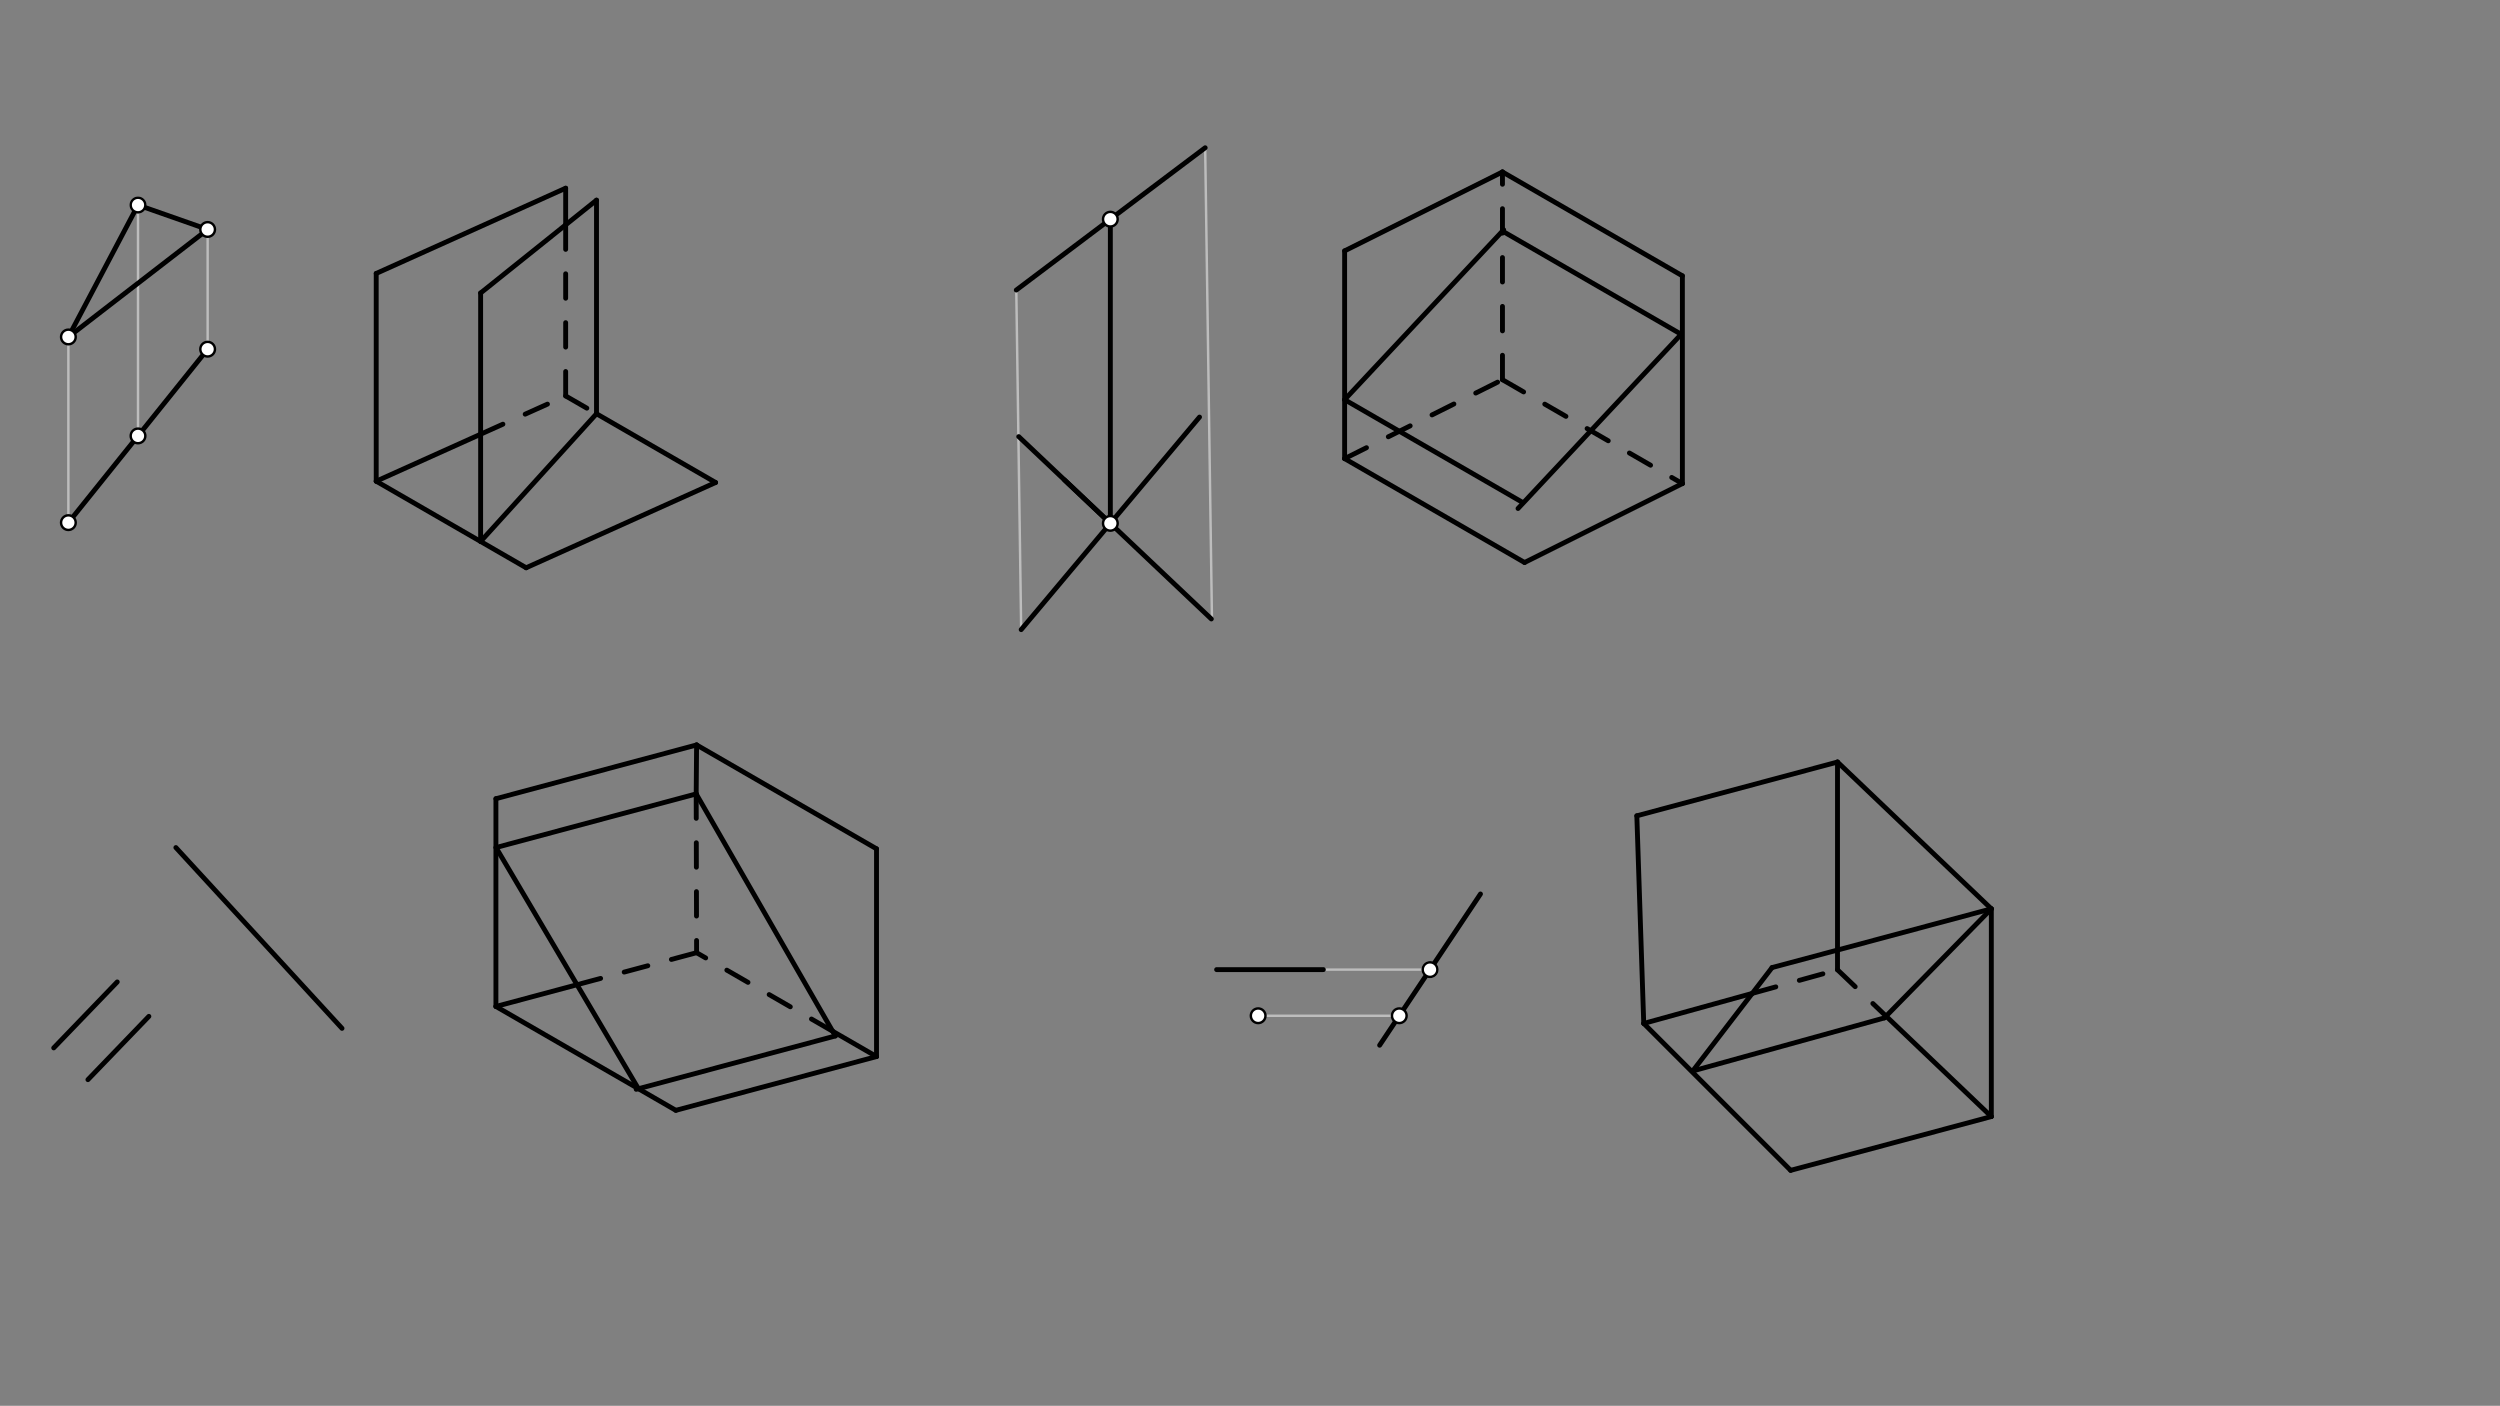 <svg xmlns="http://www.w3.org/2000/svg" class="svg--1it" height="100%" preserveAspectRatio="xMidYMid meet" viewBox="0 0 1023.307 575.433" width="100%"><rect x="0" y="0" width="1023.307" height="575.433" fill="#808080" stroke="none"/><defs><marker id="marker-arrow" markerHeight="16" markerUnits="userSpaceOnUse" markerWidth="24" orient="auto-start-reverse" refX="24" refY="4" viewBox="0 0 24 8"><path d="M 0 0 L 24 4 L 0 8 z" stroke="inherit"></path></marker></defs><g class="aux-layer--1FB"><g class="element--2qn"><line stroke="#BDBDBD" stroke-dasharray="none" stroke-linecap="round" stroke-width="1" x1="27.99" x2="27.99" y1="213.927" y2="137.927"></line></g><g class="element--2qn"><line stroke="#BDBDBD" stroke-dasharray="none" stroke-linecap="round" stroke-width="1" x1="84.99" x2="84.99" y1="142.927" y2="93.927"></line></g><g class="element--2qn"><line stroke="#BDBDBD" stroke-dasharray="none" stroke-linecap="round" stroke-width="1" x1="56.49" x2="56.49" y1="178.427" y2="83.927"></line></g><g class="element--2qn"><line stroke="#BDBDBD" stroke-dasharray="none" stroke-linecap="round" stroke-width="1" x1="415.99" x2="417.99" y1="118.719" y2="257.719"></line></g><g class="element--2qn"><line stroke="#BDBDBD" stroke-dasharray="none" stroke-linecap="round" stroke-width="1" x1="493.304" x2="496.076" y1="60.482" y2="253.085"></line></g><g class="element--2qn"><line stroke="#BDBDBD" stroke-dasharray="none" stroke-linecap="round" stroke-width="1" x1="454.49" x2="495.825" y1="214.219" y2="253.35"></line></g><g class="element--2qn"><line stroke="#BDBDBD" stroke-dasharray="none" stroke-linecap="round" stroke-width="1" x1="572.759" x2="514.99" y1="415.773" y2="415.773"></line></g><g class="element--2qn"><line stroke="#BDBDBD" stroke-dasharray="none" stroke-linecap="round" stroke-width="1" x1="585.352" x2="497.99" y1="396.883" y2="396.883"></line></g><g class="element--2qn"><circle cx="56.49" cy="83.927" r="3" stroke="#BDBDBD" stroke-width="1" fill="#ffffff"></circle>}</g><g class="element--2qn"><circle cx="585.352" cy="396.883" r="3" stroke="#BDBDBD" stroke-width="1" fill="#ffffff"></circle>}</g></g><g class="main-layer--3Vd"><g class="element--2qn"><line stroke="#000000" stroke-dasharray="none" stroke-linecap="round" stroke-width="2" x1="27.99" x2="84.99" y1="213.927" y2="142.927"></line></g><g class="element--2qn"><line stroke="#000000" stroke-dasharray="none" stroke-linecap="round" stroke-width="2" x1="56.49" x2="27.99" y1="83.927" y2="137.927"></line></g><g class="element--2qn"><line stroke="#000000" stroke-dasharray="none" stroke-linecap="round" stroke-width="2" x1="84.99" x2="27.99" y1="93.927" y2="137.927"></line></g><g class="element--2qn"><line stroke="#000000" stroke-dasharray="none" stroke-linecap="round" stroke-width="2" x1="84.99" x2="56.49" y1="93.927" y2="83.927"></line></g><g class="element--2qn"><line stroke="#000000" stroke-dasharray="none" stroke-linecap="round" stroke-width="2" x1="153.99" x2="153.99" y1="111.927" y2="196.966"></line></g><g class="element--2qn"><line stroke="#000000" stroke-dasharray="none" stroke-linecap="round" stroke-width="2" x1="153.99" x2="231.539" y1="111.927" y2="77.03"></line></g><g class="element--2qn"><line stroke="#000000" stroke-dasharray="none" stroke-linecap="round" stroke-width="2" x1="153.99" x2="215.361" y1="196.966" y2="232.4"></line></g><g class="element--2qn"><line stroke="#000000" stroke-dasharray="none" stroke-linecap="round" stroke-width="2" x1="215.361" x2="292.911" y1="232.4" y2="197.502"></line></g><g class="element--2qn"><line stroke="#000000" stroke-dasharray="none" stroke-linecap="round" stroke-width="2" x1="196.731" x2="244.212" y1="221.643" y2="169.305"></line></g><g class="element--2qn"><line stroke="#000000" stroke-dasharray="none" stroke-linecap="round" stroke-width="2" x1="244.163" x2="244.163" y1="169.358" y2="81.927"></line></g><g class="element--2qn"><line stroke="#000000" stroke-dasharray="none" stroke-linecap="round" stroke-width="2" x1="196.731" x2="196.731" y1="221.643" y2="119.927"></line></g><g class="element--2qn"><line stroke="#000000" stroke-dasharray="none" stroke-linecap="round" stroke-width="2" x1="244.163" x2="196.731" y1="81.927" y2="119.927"></line></g><g class="element--2qn"><line stroke="#000000" stroke-dasharray="none" stroke-linecap="round" stroke-width="2" x1="196.731" x2="153.99" y1="177.733" y2="196.966"></line></g><g class="element--2qn"><line stroke="#000000" stroke-dasharray="none" stroke-linecap="round" stroke-width="2" x1="231.539" x2="231.539" y1="92.041" y2="77.03"></line></g><g class="element--2qn"><line stroke="#000000" stroke-dasharray="none" stroke-linecap="round" stroke-width="2" x1="244.163" x2="292.911" y1="169.358" y2="197.502"></line></g><g class="element--2qn"><line stroke="#000000" stroke-dasharray="10" stroke-linecap="round" stroke-width="2" x1="231.539" x2="231.539" y1="162.069" y2="92.041"></line></g><g class="element--2qn"><line stroke="#000000" stroke-dasharray="10" stroke-linecap="round" stroke-width="2" x1="196.731" x2="231.539" y1="177.733" y2="162.069"></line></g><g class="element--2qn"><line stroke="#000000" stroke-dasharray="10" stroke-linecap="round" stroke-width="2" x1="231.539" x2="244.163" y1="162.069" y2="169.358"></line></g><g class="element--2qn"><line stroke="#000000" stroke-dasharray="none" stroke-linecap="round" stroke-width="2" x1="490.99" x2="417.99" y1="170.719" y2="257.719"></line></g><g class="element--2qn"><line stroke="#000000" stroke-dasharray="none" stroke-linecap="round" stroke-width="2" x1="416.99" x2="454.49" y1="178.719" y2="214.219"></line></g><g class="element--2qn"><line stroke="#000000" stroke-dasharray="none" stroke-linecap="round" stroke-width="2" x1="454.49" x2="454.49" y1="214.219" y2="89.719"></line></g><g class="element--2qn"><line stroke="#000000" stroke-dasharray="none" stroke-linecap="round" stroke-width="2" x1="454.49" x2="415.99" y1="89.719" y2="118.719"></line></g><g class="element--2qn"><line stroke="#000000" stroke-dasharray="none" stroke-linecap="round" stroke-width="2" x1="454.49" x2="493.304" y1="89.719" y2="60.482"></line></g><g class="element--2qn"><line stroke="#000000" stroke-dasharray="none" stroke-linecap="round" stroke-width="2" x1="550.386" x2="614.99" y1="102.687" y2="70.385"></line></g><g class="element--2qn"><line stroke="#000000" stroke-dasharray="none" stroke-linecap="round" stroke-width="2" x1="550.386" x2="550.386" y1="102.687" y2="187.726"></line></g><g class="element--2qn"><line stroke="#000000" stroke-dasharray="none" stroke-linecap="round" stroke-width="2" x1="550.386" x2="624.033" y1="187.726" y2="230.246"></line></g><g class="element--2qn"><line stroke="#000000" stroke-dasharray="none" stroke-linecap="round" stroke-width="2" x1="688.636" x2="624.033" y1="197.944" y2="230.246"></line></g><g class="element--2qn"><line stroke="#000000" stroke-dasharray="none" stroke-linecap="round" stroke-width="2" x1="688.636" x2="688.636" y1="197.944" y2="112.905"></line></g><g class="element--2qn"><line stroke="#000000" stroke-dasharray="none" stroke-linecap="round" stroke-width="2" x1="614.99" x2="688.636" y1="70.385" y2="112.905"></line></g><g class="element--2qn"><line stroke="#000000" stroke-dasharray="10" stroke-linecap="round" stroke-width="2" x1="550.386" x2="614.99" y1="187.726" y2="155.425"></line></g><g class="element--2qn"><line stroke="#000000" stroke-dasharray="10" stroke-linecap="round" stroke-width="2" x1="614.99" x2="688.636" y1="155.425" y2="197.944"></line></g><g class="element--2qn"><line stroke="#000000" stroke-dasharray="10" stroke-linecap="round" stroke-width="2" x1="614.99" x2="614.99" y1="155.425" y2="70.385"></line></g><g class="element--2qn"><line stroke="#000000" stroke-dasharray="none" stroke-linecap="round" stroke-width="2" x1="435.74" x2="495.825" y1="196.469" y2="253.35"></line></g><g class="element--2qn"><line stroke="#000000" stroke-dasharray="none" stroke-linecap="round" stroke-width="2" x1="550.386" x2="615.487" y1="163.594" y2="94.062"></line></g><g class="element--2qn"><line stroke="#000000" stroke-dasharray="none" stroke-linecap="round" stroke-width="2" x1="614.99" x2="688.134" y1="94.594" y2="136.823"></line></g><g class="element--2qn"><line stroke="#000000" stroke-dasharray="none" stroke-linecap="round" stroke-width="2" x1="688.134" x2="621.365" y1="136.823" y2="208.136"></line></g><g class="element--2qn"><line stroke="#000000" stroke-dasharray="none" stroke-linecap="round" stroke-width="2" x1="550.386" x2="622.908" y1="163.594" y2="205.464"></line></g><g class="element--2qn"><line stroke="#000000" stroke-dasharray="none" stroke-linecap="round" stroke-width="2" x1="21.99" x2="47.99" y1="428.927" y2="401.927"></line></g><g class="element--2qn"><line stroke="#000000" stroke-dasharray="none" stroke-linecap="round" stroke-width="2" x1="35.99" x2="60.935" y1="441.927" y2="416.022"></line></g><g class="element--2qn"><line stroke="#000000" stroke-dasharray="none" stroke-linecap="round" stroke-width="2" x1="71.99" x2="139.99" y1="346.927" y2="420.927"></line></g><g class="element--2qn"><line stroke="#000000" stroke-dasharray="none" stroke-linecap="round" stroke-width="2" x1="202.99" x2="202.99" y1="326.927" y2="411.966"></line></g><g class="element--2qn"><line stroke="#000000" stroke-dasharray="none" stroke-linecap="round" stroke-width="2" x1="202.99" x2="276.636" y1="411.966" y2="454.486"></line></g><g class="element--2qn"><line stroke="#000000" stroke-dasharray="none" stroke-linecap="round" stroke-width="2" x1="202.99" x2="285.131" y1="326.927" y2="304.917"></line></g><g class="element--2qn"><line stroke="#000000" stroke-dasharray="none" stroke-linecap="round" stroke-width="2" x1="276.636" x2="358.778" y1="454.486" y2="432.476"></line></g><g class="element--2qn"><line stroke="#000000" stroke-dasharray="none" stroke-linecap="round" stroke-width="2" x1="358.778" x2="358.778" y1="432.476" y2="347.437"></line></g><g class="element--2qn"><line stroke="#000000" stroke-dasharray="none" stroke-linecap="round" stroke-width="2" x1="285.131" x2="358.778" y1="304.917" y2="347.437"></line></g><g class="element--2qn"><line stroke="#000000" stroke-dasharray="none" stroke-linecap="round" stroke-width="2" x1="284.964" x2="203.035" y1="324.962" y2="346.915"></line></g><g class="element--2qn"><line stroke="#000000" stroke-dasharray="none" stroke-linecap="round" stroke-width="2" x1="260.408" x2="341.925" y1="445.88" y2="424.038"></line></g><g class="element--2qn"><line stroke="#000000" stroke-dasharray="none" stroke-linecap="round" stroke-width="2" x1="203.035" x2="261.311" y1="346.915" y2="445.638"></line></g><g class="element--2qn"><line stroke="#000000" stroke-dasharray="none" stroke-linecap="round" stroke-width="2" x1="284.964" x2="341.925" y1="324.962" y2="424.038"></line></g><g class="element--2qn"><line stroke="#000000" stroke-dasharray="none" stroke-linecap="round" stroke-width="2" x1="202.99" x2="236.184" y1="411.966" y2="403.072"></line></g><g class="element--2qn"><line stroke="#000000" stroke-dasharray="none" stroke-linecap="round" stroke-width="2" x1="284.964" x2="285.131" y1="324.962" y2="304.917"></line></g><g class="element--2qn"><line stroke="#000000" stroke-dasharray="none" stroke-linecap="round" stroke-width="2" x1="340.813" x2="358.778" y1="422.105" y2="432.476"></line></g><g class="element--2qn"><line stroke="#000000" stroke-dasharray="10" stroke-linecap="round" stroke-width="2" x1="284.964" x2="285.131" y1="324.962" y2="389.957"></line></g><g class="element--2qn"><line stroke="#000000" stroke-dasharray="10" stroke-linecap="round" stroke-width="2" x1="236.184" x2="285.131" y1="403.072" y2="389.957"></line></g><g class="element--2qn"><line stroke="#000000" stroke-dasharray="10" stroke-linecap="round" stroke-width="2" x1="340.813" x2="285.131" y1="422.105" y2="389.957"></line></g><g class="element--2qn"><line stroke="#000000" stroke-dasharray="none" stroke-linecap="round" stroke-width="2" x1="564.715" x2="605.99" y1="427.838" y2="365.927"></line></g><g class="element--2qn"><line stroke="#000000" stroke-dasharray="none" stroke-linecap="round" stroke-width="2" x1="497.99" x2="541.671" y1="396.883" y2="396.883"></line></g><g class="element--2qn"><line stroke="#000000" stroke-dasharray="none" stroke-linecap="round" stroke-width="2" x1="669.99" x2="672.823" y1="333.927" y2="418.919"></line></g><g class="element--2qn"><line stroke="#000000" stroke-dasharray="none" stroke-linecap="round" stroke-width="2" x1="669.99" x2="752.131" y1="333.927" y2="311.917"></line></g><g class="element--2qn"><line stroke="#000000" stroke-dasharray="none" stroke-linecap="round" stroke-width="2" x1="672.823" x2="732.955" y1="418.919" y2="479.051"></line></g><g class="element--2qn"><line stroke="#000000" stroke-dasharray="none" stroke-linecap="round" stroke-width="2" x1="732.955" x2="815.096" y1="479.051" y2="457.041"></line></g><g class="element--2qn"><line stroke="#000000" stroke-dasharray="none" stroke-linecap="round" stroke-width="2" x1="815.096" x2="815.096" y1="457.041" y2="372.002"></line></g><g class="element--2qn"><line stroke="#000000" stroke-dasharray="none" stroke-linecap="round" stroke-width="2" x1="752.131" x2="815.096" y1="311.917" y2="372.002"></line></g><g class="element--2qn"><line stroke="#000000" stroke-dasharray="none" stroke-linecap="round" stroke-width="2" x1="692.865" x2="771.303" y1="438.381" y2="416.659"></line></g><g class="element--2qn"><line stroke="#000000" stroke-dasharray="none" stroke-linecap="round" stroke-width="2" x1="815.096" x2="725.343" y1="372.002" y2="396.051"></line></g><g class="element--2qn"><line stroke="#000000" stroke-dasharray="none" stroke-linecap="round" stroke-width="2" x1="725.343" x2="692.865" y1="396.051" y2="438.381"></line></g><g class="element--2qn"><line stroke="#000000" stroke-dasharray="none" stroke-linecap="round" stroke-width="2" x1="815.096" x2="771.303" y1="372.002" y2="416.659"></line></g><g class="element--2qn"><line stroke="#000000" stroke-dasharray="none" stroke-linecap="round" stroke-width="2" x1="717.234" x2="672.823" y1="406.621" y2="418.919"></line></g><g class="element--2qn"><line stroke="#000000" stroke-dasharray="none" stroke-linecap="round" stroke-width="2" x1="752.131" x2="752.131" y1="388.873" y2="311.917"></line></g><g class="element--2qn"><line stroke="#000000" stroke-dasharray="none" stroke-linecap="round" stroke-width="2" x1="772.016" x2="815.096" y1="415.932" y2="457.041"></line></g><g class="element--2qn"><line stroke="#000000" stroke-dasharray="10" stroke-linecap="round" stroke-width="2" x1="752.131" x2="752.131" y1="396.957" y2="388.873"></line></g><g class="element--2qn"><line stroke="#000000" stroke-dasharray="10" stroke-linecap="round" stroke-width="2" x1="717.234" x2="752.131" y1="406.621" y2="396.957"></line></g><g class="element--2qn"><line stroke="#000000" stroke-dasharray="10" stroke-linecap="round" stroke-width="2" x1="752.131" x2="772.016" y1="396.957" y2="415.932"></line></g><g class="element--2qn"><circle cx="56.49" cy="83.927" r="3" stroke="#000000" stroke-width="1" fill="#ffffff"></circle>}</g><g class="element--2qn"><circle cx="27.99" cy="137.927" r="3" stroke="#000000" stroke-width="1" fill="#ffffff"></circle>}</g><g class="element--2qn"><circle cx="84.99" cy="93.927" r="3" stroke="#000000" stroke-width="1" fill="#ffffff"></circle>}</g><g class="element--2qn"><circle cx="27.99" cy="213.927" r="3" stroke="#000000" stroke-width="1" fill="#ffffff"></circle>}</g><g class="element--2qn"><circle cx="56.49" cy="178.427" r="3" stroke="#000000" stroke-width="1" fill="#ffffff"></circle>}</g><g class="element--2qn"><circle cx="84.99" cy="142.927" r="3" stroke="#000000" stroke-width="1" fill="#ffffff"></circle>}</g><g class="element--2qn"><circle cx="454.49" cy="214.219" r="3" stroke="#000000" stroke-width="1" fill="#ffffff"></circle>}</g><g class="element--2qn"><circle cx="454.49" cy="89.719" r="3" stroke="#000000" stroke-width="1" fill="#ffffff"></circle>}</g><g class="element--2qn"><circle cx="585.352" cy="396.883" r="3" stroke="#000000" stroke-width="1" fill="#ffffff"></circle>}</g><g class="element--2qn"><circle cx="572.759" cy="415.773" r="3" stroke="#000000" stroke-width="1" fill="#ffffff"></circle>}</g><g class="element--2qn"><circle cx="514.99" cy="415.773" r="3" stroke="#000000" stroke-width="1" fill="#ffffff"></circle>}</g></g><g class="snaps-layer--2PT"></g><g class="temp-layer--rAP"></g></svg>